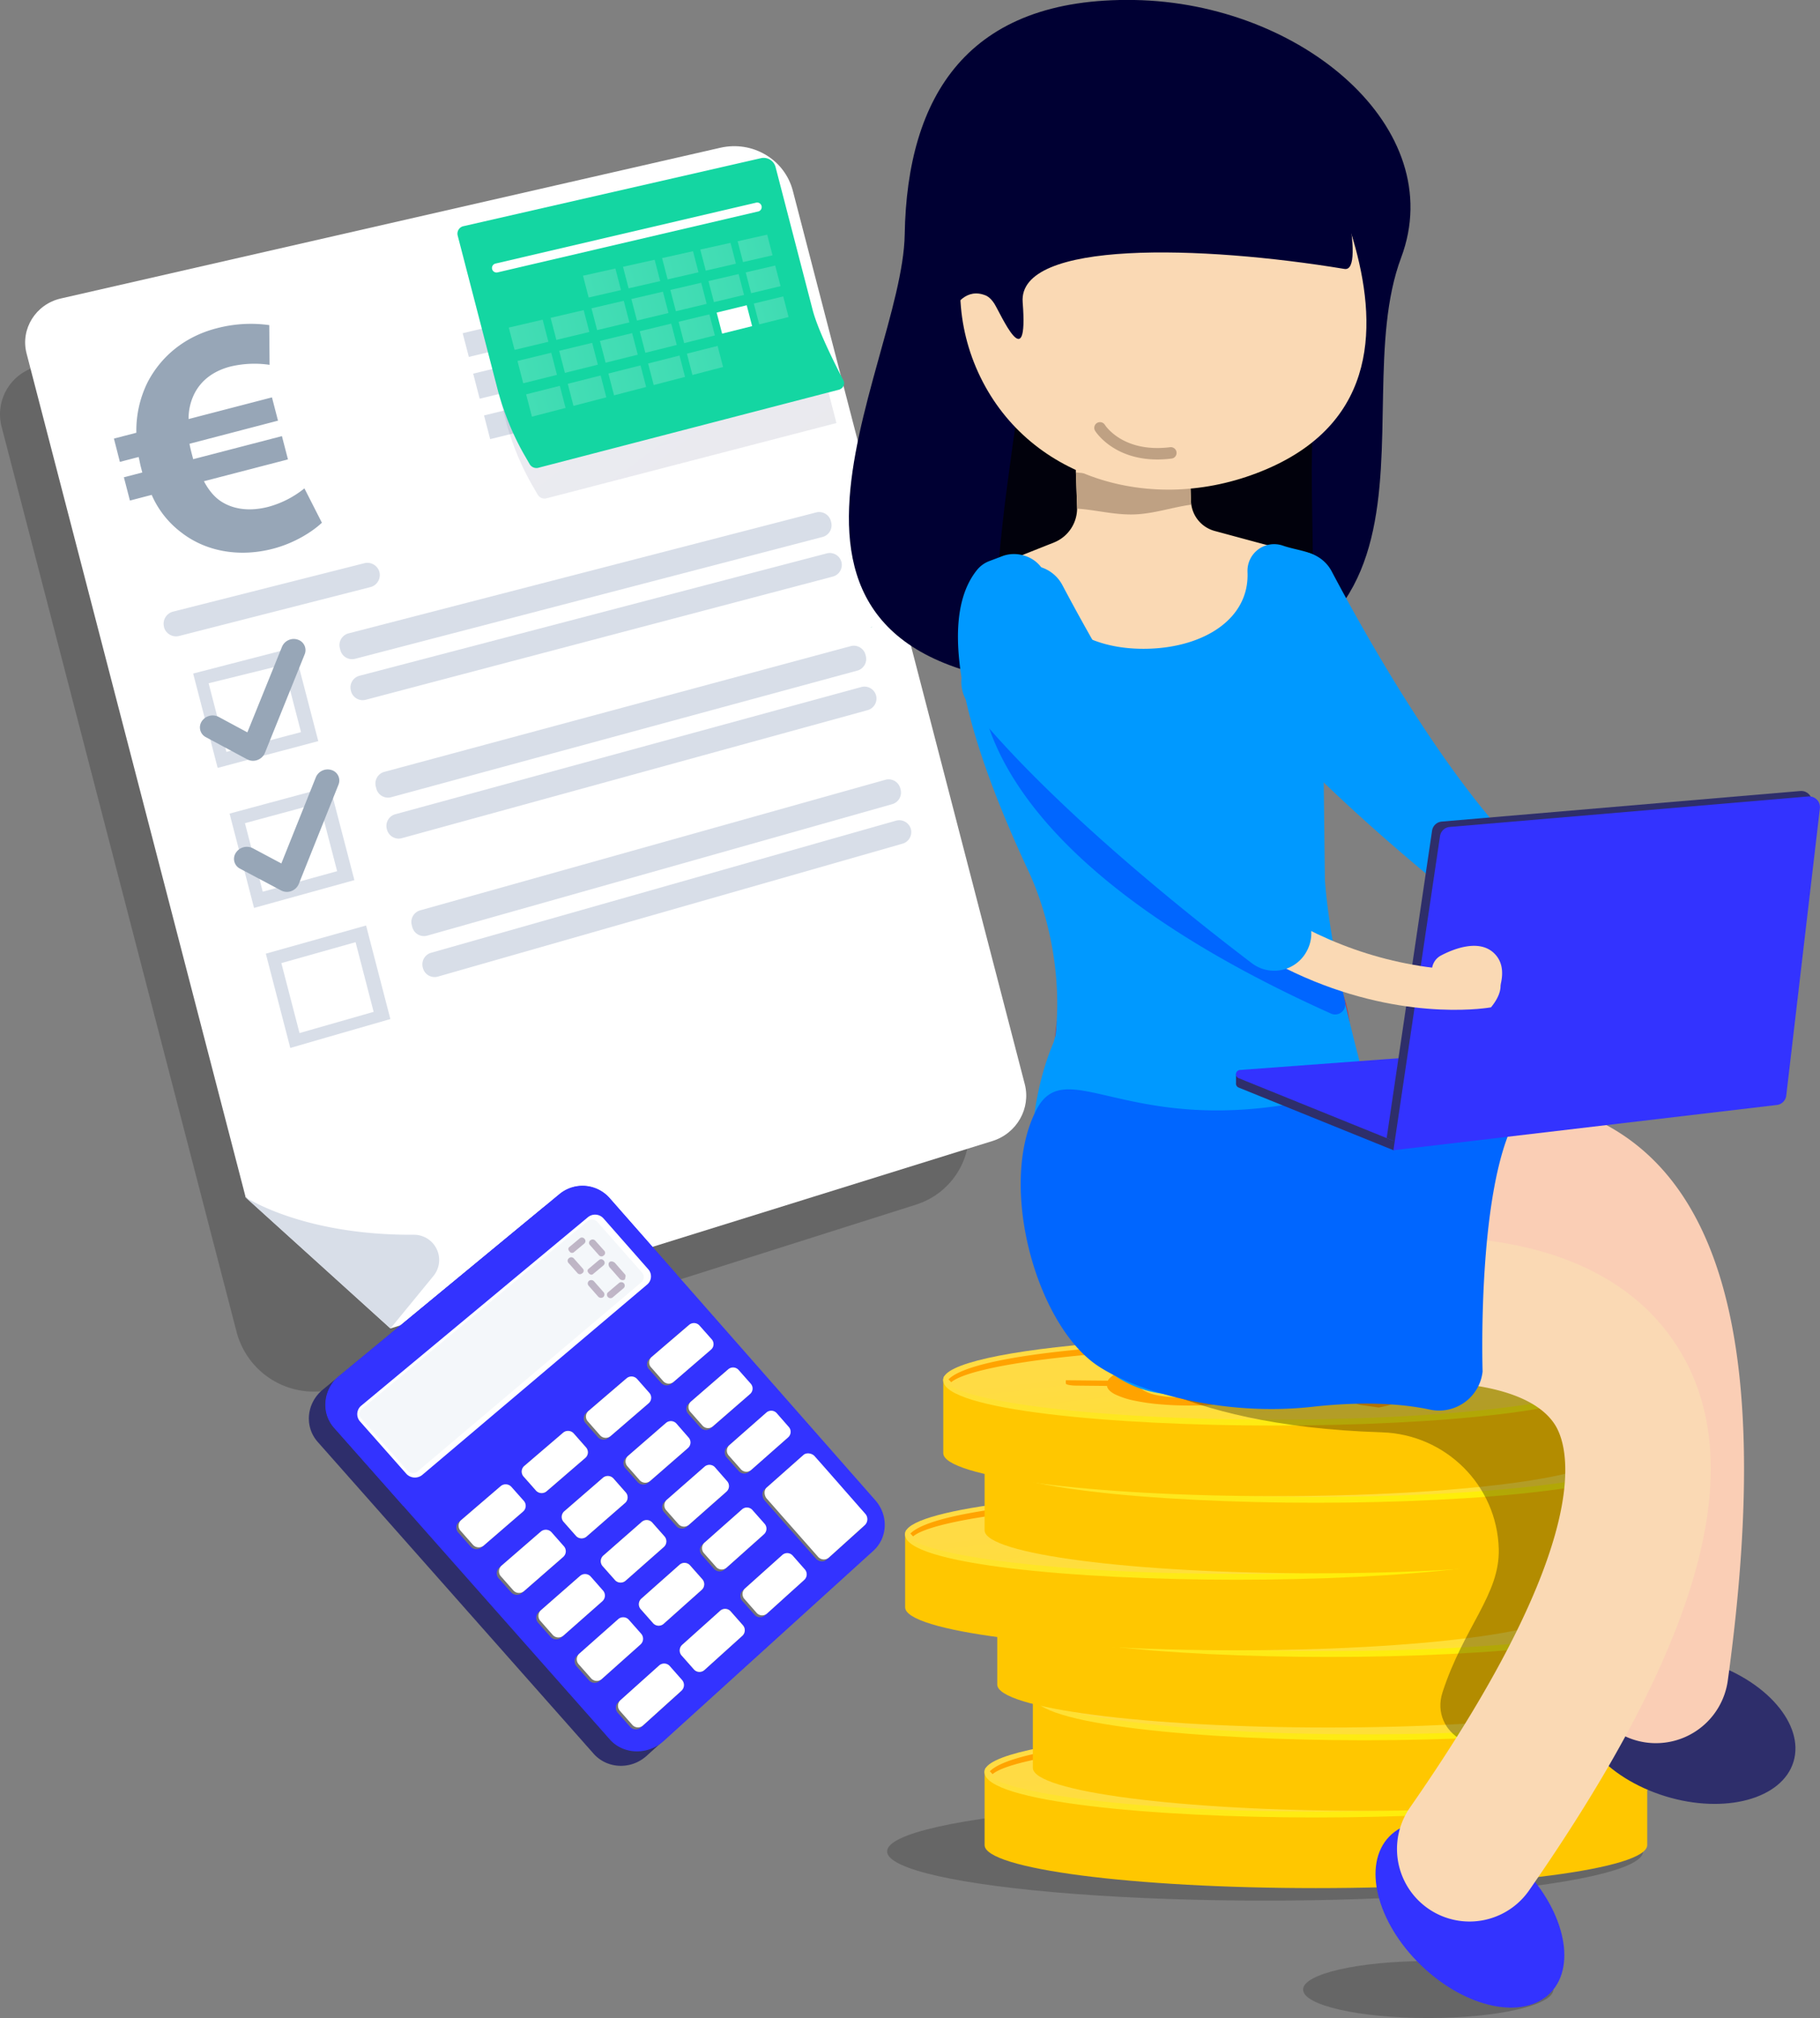 <svg xmlns="http://www.w3.org/2000/svg" xmlns:xlink="http://www.w3.org/1999/xlink" viewBox="0 0 1054.41 1168.73"><rect x="0" y="0" width="1054.41" height="1168.73" fill="#808080" stroke="none"/><defs><style>.cls-1{isolation:isolate;}.cls-10,.cls-11,.cls-12,.cls-13,.cls-14,.cls-15,.cls-16,.cls-17,.cls-18,.cls-19,.cls-2,.cls-20,.cls-21,.cls-22,.cls-23,.cls-24,.cls-25,.cls-26,.cls-27,.cls-28,.cls-29,.cls-30,.cls-31,.cls-32,.cls-9{opacity:0.2;}.cls-3,.cls-8{fill:#fff;}.cls-4{fill:#d8dee8;}.cls-5{fill:#97a6b7;}.cls-6{opacity:0.1;mix-blend-mode:multiply;fill:url(#linear-gradient);}.cls-7{fill:#14d6a2;}.cls-8{mix-blend-mode:soft-light;}.cls-9{fill:url(#linear-gradient-2);}.cls-10{fill:url(#linear-gradient-3);}.cls-11{fill:url(#linear-gradient-4);}.cls-12{fill:url(#linear-gradient-5);}.cls-13{fill:url(#linear-gradient-6);}.cls-14{fill:url(#linear-gradient-7);}.cls-15{fill:url(#linear-gradient-8);}.cls-16{fill:url(#linear-gradient-9);}.cls-17{fill:url(#linear-gradient-10);}.cls-18{fill:url(#linear-gradient-11);}.cls-19{fill:url(#linear-gradient-12);}.cls-20{fill:url(#linear-gradient-13);}.cls-21{fill:url(#linear-gradient-14);}.cls-22{fill:url(#linear-gradient-15);}.cls-23{fill:url(#linear-gradient-16);}.cls-24{fill:url(#linear-gradient-17);}.cls-25{fill:url(#linear-gradient-18);}.cls-26{fill:url(#linear-gradient-19);}.cls-27{fill:url(#linear-gradient-20);}.cls-28{fill:url(#linear-gradient-21);}.cls-29{fill:url(#linear-gradient-22);}.cls-30{fill:url(#linear-gradient-23);}.cls-31{fill:url(#linear-gradient-24);}.cls-33{fill:#ffc700;}.cls-34{fill:url(#linear-gradient-25);}.cls-35{fill:url(#linear-gradient-26);}.cls-36{fill:#fcb048;}.cls-37{fill:#ffa300;}.cls-38{fill:url(#linear-gradient-27);}.cls-39{fill:url(#linear-gradient-28);}.cls-40{fill:url(#linear-gradient-29);}.cls-41{fill:url(#linear-gradient-30);}.cls-42{fill:url(#linear-gradient-31);}.cls-43{fill:url(#linear-gradient-32);}.cls-44{fill:url(#linear-gradient-33);}.cls-45{fill:url(#linear-gradient-34);}.cls-46{fill:url(#linear-gradient-35);}.cls-47{fill:url(#linear-gradient-36);}.cls-48{fill:url(#linear-gradient-37);}.cls-49{fill:url(#linear-gradient-38);}.cls-50{fill:url(#linear-gradient-39);}.cls-51{opacity:0.3;}.cls-52{fill:#2e2e6b;}.cls-53{fill:#faceb5;}.cls-54{fill:#33f;}.cls-55{fill:#fad9b4;}.cls-56{fill:#003;}.cls-57{fill:#01010c;}.cls-58{fill:#bfa183;}.cls-59{fill:#c23041;}.cls-60{fill:#2eae9b;}.cls-61{fill:#09f;}.cls-62{fill:#06f;}.cls-63{fill:#f4f7fa;}.cls-64,.cls-67,.cls-68,.cls-69,.cls-70,.cls-71{opacity:0.3;}.cls-65{fill:url(#linear-gradient-40);}.cls-66{fill:url(#linear-gradient-41);}.cls-67{fill:url(#linear-gradient-42);}.cls-68{fill:url(#linear-gradient-43);}.cls-69{fill:url(#linear-gradient-44);}.cls-70{fill:url(#linear-gradient-45);}.cls-71{fill:url(#linear-gradient-46);}.cls-72{fill:#757575;}</style><linearGradient id="linear-gradient" x1="404.16" y1="250.45" x2="497.42" y2="472.91" gradientTransform="matrix(0.86, -0.22, 0.22, 0.84, -62.62, 25.56)" gradientUnits="userSpaceOnUse"><stop offset="0" stop-color="#444b8c"></stop><stop offset="1" stop-color="#26264f"></stop></linearGradient><linearGradient id="linear-gradient-2" x1="399.27" y1="273.61" x2="420.94" y2="273.61" gradientTransform="matrix(0.86, -0.22, 0.22, 0.84, -62.62, 25.56)" gradientUnits="userSpaceOnUse"><stop offset="0" stop-color="#fff"></stop><stop offset="1" stop-color="#ebeff2"></stop></linearGradient><linearGradient id="linear-gradient-3" x1="426.04" y1="274.47" x2="447.22" y2="274.47" xlink:href="#linear-gradient-2"></linearGradient><linearGradient id="linear-gradient-4" x1="452.21" y1="275.32" x2="472.9" y2="275.32" xlink:href="#linear-gradient-2"></linearGradient><linearGradient id="linear-gradient-5" x1="477.78" y1="276.14" x2="498.01" y2="276.14" xlink:href="#linear-gradient-2"></linearGradient><linearGradient id="linear-gradient-6" x1="502.78" y1="276.94" x2="522.56" y2="276.94" xlink:href="#linear-gradient-2"></linearGradient><linearGradient id="linear-gradient-7" x1="343.79" y1="294.76" x2="366.51" y2="294.76" xlink:href="#linear-gradient-2"></linearGradient><linearGradient id="linear-gradient-8" x1="371.86" y1="295.39" x2="394.05" y2="295.39" xlink:href="#linear-gradient-2"></linearGradient><linearGradient id="linear-gradient-9" x1="399.27" y1="296.01" x2="420.94" y2="296.01" xlink:href="#linear-gradient-2"></linearGradient><linearGradient id="linear-gradient-10" x1="426.04" y1="296.61" x2="447.22" y2="296.61" xlink:href="#linear-gradient-2"></linearGradient><linearGradient id="linear-gradient-11" x1="452.21" y1="297.2" x2="472.9" y2="297.2" xlink:href="#linear-gradient-2"></linearGradient><linearGradient id="linear-gradient-12" x1="477.78" y1="297.78" x2="498.01" y2="297.78" xlink:href="#linear-gradient-2"></linearGradient><linearGradient id="linear-gradient-13" x1="502.78" y1="298.34" x2="522.56" y2="298.34" xlink:href="#linear-gradient-2"></linearGradient><linearGradient id="linear-gradient-14" x1="343.79" y1="317.69" x2="366.51" y2="317.69" xlink:href="#linear-gradient-2"></linearGradient><linearGradient id="linear-gradient-15" x1="371.86" y1="318.05" x2="394.05" y2="318.05" xlink:href="#linear-gradient-2"></linearGradient><linearGradient id="linear-gradient-16" x1="399.27" y1="318.41" x2="420.94" y2="318.41" xlink:href="#linear-gradient-2"></linearGradient><linearGradient id="linear-gradient-17" x1="426.04" y1="318.75" x2="447.22" y2="318.75" xlink:href="#linear-gradient-2"></linearGradient><linearGradient id="linear-gradient-18" x1="452.21" y1="319.09" x2="472.9" y2="319.09" xlink:href="#linear-gradient-2"></linearGradient><linearGradient id="linear-gradient-19" x1="502.78" y1="319.74" x2="522.56" y2="319.74" xlink:href="#linear-gradient-2"></linearGradient><linearGradient id="linear-gradient-20" x1="343.79" y1="340.62" x2="366.51" y2="340.62" xlink:href="#linear-gradient-2"></linearGradient><linearGradient id="linear-gradient-21" x1="371.86" y1="340.71" x2="394.05" y2="340.71" xlink:href="#linear-gradient-2"></linearGradient><linearGradient id="linear-gradient-22" x1="399.27" y1="340.8" x2="420.94" y2="340.8" xlink:href="#linear-gradient-2"></linearGradient><linearGradient id="linear-gradient-23" x1="426.04" y1="340.89" x2="447.22" y2="340.89" xlink:href="#linear-gradient-2"></linearGradient><linearGradient id="linear-gradient-24" x1="452.21" y1="340.97" x2="472.9" y2="340.97" xlink:href="#linear-gradient-2"></linearGradient><linearGradient id="linear-gradient-25" x1="760.45" y1="1009.94" x2="783.73" y2="1204.84" gradientUnits="userSpaceOnUse"><stop offset="0" stop-color="#ffdb44"></stop><stop offset="1" stop-color="#feef06"></stop></linearGradient><linearGradient id="linear-gradient-26" x1="759.44" y1="1001.25" x2="766.59" y2="1061.11" xlink:href="#linear-gradient-25"></linearGradient><linearGradient id="linear-gradient-27" x1="788.39" y1="965.23" x2="811.67" y2="1160.13" xlink:href="#linear-gradient-25"></linearGradient><linearGradient id="linear-gradient-28" x1="787.38" y1="956.54" x2="794.53" y2="1016.39" xlink:href="#linear-gradient-25"></linearGradient><linearGradient id="linear-gradient-29" x1="-1728.97" y1="415.18" x2="-1721.85" y2="474.83" gradientTransform="translate(-934.87 1425.3) rotate(180)" gradientUnits="userSpaceOnUse"><stop offset="0" stop-color="#f36f56"></stop><stop offset="0.31" stop-color="#f99c4c"></stop><stop offset="0.55" stop-color="#fdb946"></stop><stop offset="0.68" stop-color="#ffc444"></stop><stop offset="0.8" stop-color="#ffc244"></stop><stop offset="0.87" stop-color="#feba46"></stop><stop offset="0.92" stop-color="#fcad49"></stop><stop offset="0.96" stop-color="#f99a4d"></stop><stop offset="1" stop-color="#f68252"></stop><stop offset="1" stop-color="#f57e53"></stop></linearGradient><linearGradient id="linear-gradient-30" x1="767.77" y1="916.98" x2="791.05" y2="1111.88" xlink:href="#linear-gradient-25"></linearGradient><linearGradient id="linear-gradient-31" x1="766.76" y1="908.29" x2="773.91" y2="968.15" xlink:href="#linear-gradient-25"></linearGradient><linearGradient id="linear-gradient-32" x1="-1708.35" y1="463.43" x2="-1701.23" y2="523.07" xlink:href="#linear-gradient-29"></linearGradient><linearGradient id="linear-gradient-33" x1="714.41" y1="872.27" x2="737.69" y2="1067.17" xlink:href="#linear-gradient-25"></linearGradient><linearGradient id="linear-gradient-34" x1="713.4" y1="863.58" x2="720.55" y2="923.43" xlink:href="#linear-gradient-25"></linearGradient><linearGradient id="linear-gradient-35" x1="760.45" y1="827.68" x2="783.73" y2="1022.58" xlink:href="#linear-gradient-25"></linearGradient><linearGradient id="linear-gradient-36" x1="759.44" y1="818.99" x2="766.59" y2="878.85" xlink:href="#linear-gradient-25"></linearGradient><linearGradient id="linear-gradient-37" x1="-1701.03" y1="552.73" x2="-1693.91" y2="612.37" xlink:href="#linear-gradient-29"></linearGradient><linearGradient id="linear-gradient-38" x1="736.51" y1="782.97" x2="759.79" y2="977.87" xlink:href="#linear-gradient-25"></linearGradient><linearGradient id="linear-gradient-39" x1="735.49" y1="774.27" x2="742.64" y2="834.13" xlink:href="#linear-gradient-25"></linearGradient><linearGradient id="linear-gradient-40" x1="466.07" y1="1257.63" x2="463.25" y2="1321.99" gradientTransform="translate(-843.37 68.05) rotate(-40.39)" gradientUnits="userSpaceOnUse"><stop offset="0" stop-color="#311944"></stop><stop offset="1" stop-color="#a03976"></stop></linearGradient><linearGradient id="linear-gradient-41" x1="482.23" y1="1257.75" x2="479.4" y2="1322.36" xlink:href="#linear-gradient-40"></linearGradient><linearGradient id="linear-gradient-42" x1="466.41" y1="1274.79" x2="463.39" y2="1343.73" xlink:href="#linear-gradient-40"></linearGradient><linearGradient id="linear-gradient-43" x1="482.61" y1="1273.74" x2="479.37" y2="1347.57" xlink:href="#linear-gradient-40"></linearGradient><linearGradient id="linear-gradient-44" x1="5116.02" y1="-5377.63" x2="5113.28" y2="-5315.16" gradientTransform="translate(-7056.75 314.34) rotate(49.61)" xlink:href="#linear-gradient-40"></linearGradient><linearGradient id="linear-gradient-45" x1="5099.19" y1="-5377.3" x2="5096.44" y2="-5314.82" gradientTransform="translate(-7056.75 314.34) rotate(49.61)" xlink:href="#linear-gradient-40"></linearGradient><linearGradient id="linear-gradient-46" x1="5133.67" y1="-5378.38" x2="5130.72" y2="-5311.16" gradientTransform="translate(-7056.75 314.34) rotate(49.61)" xlink:href="#linear-gradient-40"></linearGradient></defs><g class="cls-1"><g id="Calque_2" data-name="Calque 2"><g id="Calque_3" data-name="Calque 3"><g class="cls-2"><path d="M423.44,118.81l136.6,526a43.94,43.94,0,0,1-29.37,52.85l-50.88,16.13L196,803.74a46.33,46.33,0,0,1-58.94-32.37L.92,247.12a28.56,28.56,0,0,1,21.26-35Z"></path></g><path class="cls-3" d="M459.33,110.5,593.69,627.85c3.65,14.07-4.63,28.61-18.83,33l-9.69,3-93.14,29-245.8,76.5-84.17-76.31s.15-.07.15-.07L15.39,204.68c-3.66-14.1,5.31-28.5,19.83-31.81l382.1-87.3C436,81.3,454.62,92.34,459.33,110.5Z"></path><path class="cls-4" d="M141.82,693.1s32.87,22.34,97.69,22A14.61,14.61,0,0,1,251.09,739l-24.9,30.39Z"></path><polygon class="cls-4" points="393.94 177.34 271.62 206.7 268.05 192.98 390.43 163.84 393.94 177.34"></polygon><polygon class="cls-4" points="451.95 188.56 277.9 230.91 274.13 216.39 448.26 174.36 451.95 188.56"></polygon><polygon class="cls-4" points="457.89 211.44 283.98 254.32 280.42 240.6 454.41 198.03 457.89 211.44"></polygon><path class="cls-4" d="M214.44,340.06,103.84,368.3A7.25,7.25,0,0,1,95,363.19l0-.2a7.25,7.25,0,0,1,5.33-8.79l110.65-28a7.24,7.24,0,0,1,8.85,5.11h0A7.24,7.24,0,0,1,214.44,340.06Z"></path><path class="cls-4" d="M161.91,377.15l-50,12.93,14.19,54.63,17.43-4.63,8.7-2.32,32.16-8.55L170.27,375ZM174.39,424l-17.83,4.72-22.86,6.06-2.53.66L120.86,395.7l38.06-9.38,5.34-1.39Z"></path><path class="cls-4" d="M476.45,311,205.82,381.52a7,7,0,0,1-8.6-4.93l-.34-1.31a7,7,0,0,1,5.12-8.49l270.76-70a7,7,0,0,1,8.59,4.93l.21.8A7,7,0,0,1,476.45,311Z"></path><path class="cls-4" d="M482.42,333.94,212,405.24a7,7,0,0,1-8.63-4.92l-.12-.49a7,7,0,0,1,5.09-8.49l270.54-70.82a7,7,0,0,1,8.61,4.93h0A7,7,0,0,1,482.42,333.94Z"></path><path class="cls-4" d="M179.15,458.74,133,471.19l14.18,54.62,58.13-16.09L191.18,455.5Zm16.17,45.8-21.46,5.92-13.78,3.8-7.86,2.17-10.31-39.7,34.15-9.23,9-2.44Z"></path><path class="cls-4" d="M496.61,388.4,226.72,461.68a7,7,0,0,1-8.68-4.91l-.34-1.31a7,7,0,0,1,5.05-8.47l270-72.76a7,7,0,0,1,8.66,4.91l.21.8A7,7,0,0,1,496.61,388.4Z"></path><path class="cls-4" d="M502.58,411.3,232.9,485.4a7,7,0,0,1-8.69-4.9l-.13-.49a7,7,0,0,1,5-8.47l269.8-73.62a7,7,0,0,1,8.69,4.91h0A7,7,0,0,1,502.58,411.3Z"></path><path class="cls-4" d="M154,552.3l14.18,54.62,20.68-6,37.3-10.74L212.09,536ZM216.47,586,183,595.58l-9.47,2.71L163,557.77,206,545.65Z"></path><path class="cls-4" d="M516.78,465.76,247.61,541.84a7,7,0,0,1-8.74-4.88l-.34-1.31a7,7,0,0,1,5-8.46l269.31-75.56a7,7,0,0,1,8.73,4.89l.21.8A7,7,0,0,1,516.78,465.76Z"></path><path class="cls-4" d="M522.75,488.65,253.8,565.56a7,7,0,0,1-8.77-4.88l-.13-.49a7,7,0,0,1,5-8.44l269.08-76.43a7,7,0,0,1,8.75,4.89h0A7,7,0,0,1,522.75,488.65Z"></path><path class="cls-5" d="M148.54,440.34a7.33,7.33,0,0,1-5.37-.59l-23.92-12.84a6.35,6.35,0,0,1-2.37-9.14,7.56,7.56,0,0,1,9.82-2.57l16.61,8.94,20.09-49.62a7.39,7.39,0,0,1,9.12-4.08,6.38,6.38,0,0,1,4,8.48l-23.07,57.15a7.29,7.29,0,0,1-4.34,4.08A4.31,4.31,0,0,1,148.54,440.34Z"></path><path class="cls-5" d="M168.25,516.25a7.35,7.35,0,0,1-5.36-.54L139,503.05a6.35,6.35,0,0,1-2.37-9.14,7.58,7.58,0,0,1,9.8-2.67L163,500.06l20-49.93a7.41,7.41,0,0,1,9.1-4.16,6.33,6.33,0,0,1,4,8.46l-23,57.49a7.38,7.38,0,0,1-4.33,4.13A6.21,6.21,0,0,1,168.25,516.25Z"></path><path class="cls-5" d="M186.49,302.74c-5.66,5.32-16,11.85-28.39,15.07-19,4.94-38.44,1.88-52.95-9.35a54.5,54.5,0,0,1-17.27-21.85l-12.61,3.28-3.5-13.48,10.67-2.77-.84-3.23c-.49-1.9-.79-3.85-1.28-5.74l-10.87,2.82L66,254l13-3.37a62.85,62.85,0,0,1,6.63-29.48c7.9-15,21.55-26.26,39.78-31a77.44,77.44,0,0,1,30.58-1.86l.19,23a60.35,60.35,0,0,0-22.72,1c-9.31,2.42-17.06,7.67-21.2,16.45a32.23,32.23,0,0,0-3,13.95l48.3-12.55,3.5,13.48L109.8,257c.3,1.95.84,4,1.33,5.93l.79,3,51.41-13.35,3.5,13.48-48.69,12.64c2.84,5.34,6.1,9.16,9.85,11.63,8,5.22,17.84,5.7,27.54,3.18a56.75,56.75,0,0,0,20.83-10.68Z"></path><path class="cls-6" d="M487.06,225.22a4.66,4.66,0,0,1-.77.4L480,227.26,484.59,245,316.45,288.64a4.64,4.64,0,0,1-5-2.25l-2.69-4.7a152.65,152.65,0,0,1-12.05-26.14c-1.4-4-2.68-8.06-3.74-12.16l-23.26-89.57a4.42,4.42,0,0,1,3.37-5.37l172.33-39.38c3.9-.9-.94,9,0,12.75l19.2,47.7,11,27.27C477.67,204.74,482.63,216,487.06,225.22Z"></path><path class="cls-7" d="M487.06,225.22a4.66,4.66,0,0,1-.77.4l-174.44,45.3a4.54,4.54,0,0,1-5-2.12l-2.67-4.64c-1.76-3-3.41-6.14-4.95-9.27-2.11-4.3-4-8.69-5.71-13.16-1.19-3.12-2.32-6.28-3.29-9.48-.64-2.09-1.27-4.19-1.83-6.32l-23.26-89.57a4.43,4.43,0,0,1,3.37-5.37L440.86,91.61a6.85,6.85,0,0,1,3.4.07,7.11,7.11,0,0,1,5.09,5.19l21.42,82.49c3.18,12.24,13.35,32.22,17.8,40.8A3.69,3.69,0,0,1,487.06,225.22Z"></path><path class="cls-8" d="M439.15,122.51l-.07,0L288.25,157.76a2.62,2.62,0,1,1-1.19-5.11l150.83-35.24a2.63,2.63,0,1,1,1.26,5.1Z"></path><polygon class="cls-3" points="435.75 188.88 418.35 193.22 415.19 181.03 432.61 176.79 435.75 188.88"></polygon><polygon class="cls-9" points="359.77 168 341.04 172.3 337.76 159.68 356.52 155.5 359.77 168"></polygon><polygon class="cls-10" points="382.48 162.79 364.18 166.99 360.94 154.51 379.26 150.43 382.48 162.79"></polygon><polygon class="cls-11" points="404.67 157.7 386.78 161.8 383.58 149.47 401.49 145.48 404.67 157.7"></polygon><polygon class="cls-12" points="426.36 152.72 408.88 156.73 405.71 144.54 423.22 140.64 426.36 152.72"></polygon><polygon class="cls-13" points="447.57 147.85 430.48 151.78 427.35 139.72 444.47 135.91 447.57 147.85"></polygon><polygon class="cls-14" points="317.71 197.94 298.12 202.63 294.77 189.71 314.38 185.14 317.71 197.94"></polygon><polygon class="cls-15" points="341.44 192.26 322.32 196.84 319 184.07 338.16 179.61 341.44 192.26"></polygon><polygon class="cls-16" points="364.63 186.71 345.94 191.18 342.67 178.56 361.38 174.2 364.63 186.71"></polygon><polygon class="cls-17" points="387.28 181.28 369.02 185.65 365.78 173.18 384.07 168.92 387.28 181.28"></polygon><polygon class="cls-18" points="409.42 175.98 391.57 180.25 388.37 167.92 406.24 163.76 409.42 175.98"></polygon><polygon class="cls-19" points="431.06 170.8 413.62 174.97 410.45 162.78 427.92 158.72 431.06 170.8"></polygon><polygon class="cls-20" points="452.22 165.73 435.16 169.81 432.03 157.76 449.12 153.78 452.22 165.73"></polygon><polygon class="cls-21" points="322.68 217.09 303.14 221.97 299.79 209.05 319.36 204.29 322.68 217.09"></polygon><polygon class="cls-22" points="346.36 211.19 327.28 215.95 323.96 203.18 343.07 198.54 346.36 211.19"></polygon><polygon class="cls-23" points="369.48 205.41 350.85 210.06 347.57 197.44 366.24 192.91 369.48 205.41"></polygon><polygon class="cls-24" points="392.08 199.78 373.87 204.32 370.63 191.84 388.87 187.42 392.08 199.78"></polygon><polygon class="cls-25" points="414.16 194.26 396.37 198.71 393.16 186.37 410.99 182.04 414.16 194.26"></polygon><polygon class="cls-26" points="456.86 183.61 439.85 187.85 436.72 175.8 453.76 171.66 456.86 183.61"></polygon><polygon class="cls-27" points="327.66 236.25 308.17 241.31 304.81 228.38 324.33 223.45 327.66 236.25"></polygon><polygon class="cls-28" points="351.27 230.11 332.24 235.06 328.93 222.28 347.99 217.46 351.27 230.11"></polygon><polygon class="cls-29" points="374.34 224.12 355.75 228.95 352.47 216.33 371.1 211.62 374.34 224.12"></polygon><polygon class="cls-30" points="396.88 218.27 378.72 222.99 375.48 210.51 393.67 205.91 396.88 218.27"></polygon><polygon class="cls-31" points="418.91 212.55 401.16 217.16 397.96 204.82 415.74 200.33 418.91 212.55"></polygon></g><g id="Calque_1-2" data-name="Calque 1"><ellipse class="cls-32" cx="827.44" cy="1152.23" rx="72.5" ry="16.5"></ellipse><ellipse class="cls-32" cx="732.94" cy="1072.23" rx="219" ry="28.5"></ellipse><path class="cls-33" d="M570.43,1026v42.57c0,13.76,85.93,24.91,191.93,24.91s191.94-11.15,191.94-24.91V1026Z"></path><ellipse class="cls-34" cx="762.36" cy="1025.95" rx="191.93" ry="24.91"></ellipse><path class="cls-35" d="M762.36,1052.58c-93.87,0-192-9-192-26.27,0-1,.34-2.62,1.29-2.62s.54,1.31.54,2.26c0,11,78.12,23.19,190.21,23.19s190.22-12.22,190.22-23.19c0-1,.16-1.84,1.11-1.84s.72,1.27.72,2.22C954.41,1043.62,856.24,1052.58,762.36,1052.58Z"></path><path class="cls-36" d="M744.23,1027.34c1.88-1.31,3.88-2.59,6-3.86a38.06,38.06,0,0,1,8.24-3.44,79.85,79.85,0,0,1,12.66-2.5,158,158,0,0,1,19-1c7.42,0,14.37.2,20.89.7a142.94,142.94,0,0,1,17.18,2.28,53.49,53.49,0,0,1,12.06,3.74q4.62,2.23,5.51,5.11l21.61.22a21.72,21.72,0,0,1,4.14.38c1.21.25,1.8.56,1.8.94v1.78l-27.79-.27q-1.46,3.27-7.44,6a75.94,75.94,0,0,1-15.24,4.7l-10.12-1.41a11.46,11.46,0,0,1-2.23-.53c-.59-.21-.87-.44-.87-.69s.78-.74,2.35-1.17,3.33-1,5.3-1.63a54.89,54.89,0,0,0,5.79-2.3,7.85,7.85,0,0,0,3.81-3.16l-65.58-.65a61.12,61.12,0,0,1-5.79,3.74,37.71,37.71,0,0,1-8.51,3.3A88.44,88.44,0,0,1,733.8,1040a186.9,186.9,0,0,1-19.9,1c-6,0-11.86-.2-17.59-.68a120.06,120.06,0,0,1-15.27-2.18,47.56,47.56,0,0,1-11-3.58c-2.84-1.43-4.43-3.06-4.76-4.91l-17.8-.19a23.11,23.11,0,0,1-4.2-.37c-1.23-.23-1.85-.55-1.85-.94v-1.78l24.32.23c1.08-1.88,3.28-3.51,6.65-4.9a77,77,0,0,1,12.35-3.72l8.15,1.12c2.47.35,3.7.76,3.7,1.22,0,.26-.5.57-1.52.94l-3.66,1.34a34.17,34.17,0,0,0-4.05,1.83,8.72,8.72,0,0,0-3,2.37Zm-60,2.42a6.48,6.48,0,0,0,3.23,3,26,26,0,0,0,6.19,2.09,64.84,64.84,0,0,0,8.32,1.2q4.65.38,9.72.35a101.31,101.31,0,0,0,10.31-.51,59.8,59.8,0,0,0,7.71-1.3,35.81,35.81,0,0,0,5.8-1.92,31.68,31.68,0,0,0,4.43-2.36ZM827,1028.17a6.67,6.67,0,0,0-3.53-3.11,31.46,31.46,0,0,0-7.11-2.24,76.87,76.87,0,0,0-10.07-1.35q-5.75-.45-12.67-.41a96.16,96.16,0,0,0-10.61.55,54.75,54.75,0,0,0-7.72,1.4,27.75,27.75,0,0,0-5.53,2,38.35,38.35,0,0,0-4.25,2.5Z"></path><path class="cls-37" d="M762.39,1003.74c-85.58,0-174.69,7.53-188.94,22.11a16.1,16.1,0,0,1,1.56,1.64c12-10.12,85.59-20.31,187.38-20.31,104.4,0,179.16,10.72,188.22,21.09a17,17,0,0,1,1.43-1.63C940.27,1011.55,849.49,1003.74,762.39,1003.74Z"></path><path class="cls-33" d="M598.37,981.23v42.57c0,13.76,85.93,24.91,191.93,24.91s191.94-11.15,191.94-24.91V981.23Z"></path><path class="cls-38" d="M982.24,981.23c0,13.76-85.94,24.91-191.94,24.91S598.37,995,598.37,981.23s85.93-24.9,191.93-24.9S982.24,967.48,982.24,981.23Z"></path><path class="cls-39" d="M790.3,1007.86c-93.88,0-192-9-192-26.26,0-1,.34-2.62,1.29-2.62s.54,1.3.54,2.25c0,11,78.12,23.19,190.21,23.19s190.22-12.22,190.22-23.19c0-1,.16-1.84,1.11-1.84s.72,1.27.72,2.22C982.35,998.91,884.18,1007.86,790.3,1007.86Z"></path><path class="cls-36" d="M772.17,982.62c1.88-1.3,3.88-2.59,6-3.86a38.09,38.09,0,0,1,8.24-3.43,78.4,78.4,0,0,1,12.66-2.51,162.25,162.25,0,0,1,18.95-1q11.12-.06,20.89.71a141.09,141.09,0,0,1,17.18,2.27,53.49,53.49,0,0,1,12.06,3.74q4.62,2.24,5.51,5.11l21.61.22a20.88,20.88,0,0,1,4.14.39c1.21.24,1.79.55,1.8.93V987l-27.79-.27q-1.46,3.27-7.45,6a75.18,75.18,0,0,1-15.23,4.7L840.66,996a12,12,0,0,1-2.23-.53c-.59-.22-.87-.45-.87-.7s.78-.73,2.34-1.17,3.34-1,5.3-1.63a54.13,54.13,0,0,0,5.8-2.29,7.91,7.91,0,0,0,3.81-3.16l-65.58-.65a61.11,61.11,0,0,1-5.79,3.73,37.68,37.68,0,0,1-8.51,3.31,88.49,88.49,0,0,1-13.2,2.38,186.2,186.2,0,0,1-19.89,1c-6,0-11.86-.2-17.6-.69A120.27,120.27,0,0,1,709,993.37a47.85,47.85,0,0,1-11-3.59c-2.84-1.42-4.44-3.06-4.77-4.91l-17.79-.18a24,24,0,0,1-4.2-.37c-1.23-.24-1.85-.56-1.86-1v-1.78l24.32.23c1.08-1.87,3.28-3.51,6.65-4.9a76.07,76.07,0,0,1,12.35-3.71l8.14,1.12c2.48.34,3.71.75,3.71,1.22,0,.25-.5.56-1.53.94s-2.24.82-3.65,1.34a33.4,33.4,0,0,0-4,1.82,8.62,8.62,0,0,0-3,2.38Zm-60,2.43a6.46,6.46,0,0,0,3.23,3,25.45,25.45,0,0,0,6.18,2.09,63.53,63.53,0,0,0,8.33,1.2q4.65.38,9.71.36a101.15,101.15,0,0,0,10.31-.51,59.57,59.57,0,0,0,7.72-1.31,36.86,36.86,0,0,0,5.8-1.91,32.78,32.78,0,0,0,4.43-2.37Zm142.76-1.59a6.67,6.67,0,0,0-3.53-3.11,32.11,32.11,0,0,0-7.11-2.25,80.88,80.88,0,0,0-10.08-1.35q-5.73-.43-12.66-.41a98.69,98.69,0,0,0-10.61.55,54.75,54.75,0,0,0-7.72,1.4,28.5,28.5,0,0,0-5.54,2.05,40.28,40.28,0,0,0-4.25,2.5Z"></path><path class="cls-40" d="M790.33,959c-85.58,0-174.69,7.53-188.94,22.11a17.27,17.27,0,0,1,1.56,1.64c12-10.12,85.59-20.31,187.38-20.31,104.4,0,179.16,10.72,188.22,21.09a18.33,18.33,0,0,1,1.43-1.63C968.21,966.83,877.43,959,790.33,959Z"></path><path class="cls-33" d="M577.75,933v42.57c0,13.76,85.93,24.91,191.93,24.91s191.93-11.15,191.93-24.91V933Z"></path><path class="cls-41" d="M961.61,933c0,13.76-85.93,24.91-191.93,24.91S577.75,946.75,577.75,933s85.93-24.91,191.93-24.91S961.61,919.23,961.61,933Z"></path><path class="cls-42" d="M769.68,959.61c-93.88,0-192-9-192-26.26,0-1,.34-2.62,1.29-2.62s.54,1.31.54,2.26c0,11,78.12,23.19,190.21,23.19S959.9,944,959.9,933c0-1,.16-1.84,1.11-1.84s.72,1.27.72,2.22C961.73,950.66,863.56,959.61,769.68,959.61Z"></path><path class="cls-36" d="M751.54,934.38c1.89-1.31,3.89-2.59,6-3.86a38.06,38.06,0,0,1,8.24-3.44,79.7,79.7,0,0,1,12.65-2.5,158.27,158.27,0,0,1,19-1q11.12-.06,20.89.7a142.75,142.75,0,0,1,17.17,2.28,53.33,53.33,0,0,1,12.06,3.74q4.63,2.24,5.52,5.11l21.61.22a21.8,21.8,0,0,1,4.14.38c1.21.25,1.79.56,1.8.94v1.78l-27.78-.27q-1.46,3.27-7.45,6a75.82,75.82,0,0,1-15.23,4.7L820,947.71a11.58,11.58,0,0,1-2.24-.53c-.58-.21-.86-.44-.86-.69s.78-.74,2.34-1.17,3.34-1,5.3-1.63a54.2,54.2,0,0,0,5.8-2.3,7.85,7.85,0,0,0,3.81-3.16l-65.58-.65a62.43,62.43,0,0,1-5.79,3.74,37.71,37.71,0,0,1-8.51,3.3,88.36,88.36,0,0,1-13.2,2.39,186.55,186.55,0,0,1-19.89,1q-9,0-17.6-.68a120.59,120.59,0,0,1-15.27-2.18,47.46,47.46,0,0,1-11-3.58c-2.84-1.43-4.44-3.06-4.77-4.91l-17.79-.19a23,23,0,0,1-4.2-.37c-1.23-.23-1.85-.55-1.86-.94v-1.78l24.32.23c1.08-1.88,3.28-3.51,6.65-4.9A77,77,0,0,1,692.1,925l8.14,1.12c2.48.35,3.7.76,3.71,1.22,0,.26-.5.57-1.53.94l-3.65,1.34a33.46,33.46,0,0,0-4,1.83,8.72,8.72,0,0,0-3,2.37Zm-60,2.42a6.48,6.48,0,0,0,3.23,3,25.89,25.89,0,0,0,6.18,2.09,65,65,0,0,0,8.33,1.2q4.65.38,9.71.35a101.15,101.15,0,0,0,10.31-.51,59.68,59.68,0,0,0,7.72-1.3,36.14,36.14,0,0,0,5.8-1.92,32.26,32.26,0,0,0,4.43-2.36Zm142.76-1.59a6.71,6.71,0,0,0-3.53-3.11,31.63,31.63,0,0,0-7.11-2.24,77.28,77.28,0,0,0-10.08-1.35q-5.73-.45-12.66-.41a96.49,96.49,0,0,0-10.62.55,54.85,54.85,0,0,0-7.71,1.4A27.86,27.86,0,0,0,777,932.1a40.28,40.28,0,0,0-4.25,2.5Z"></path><path class="cls-43" d="M769.71,910.78c-85.58,0-174.69,7.53-188.94,22.11a17.27,17.27,0,0,1,1.56,1.64c12-10.12,85.59-20.32,187.38-20.32,104.4,0,179.16,10.73,188.21,21.1a17.12,17.12,0,0,1,1.44-1.63C947.59,918.59,856.81,910.78,769.71,910.78Z"></path><path class="cls-33" d="M524.39,888.27v42.57c0,13.76,85.93,24.91,191.94,24.91s191.93-11.15,191.93-24.91V888.27Z"></path><path class="cls-44" d="M908.26,888.27c0,13.76-85.93,24.91-191.93,24.91S524.39,902,524.39,888.27s85.93-24.9,191.94-24.9S908.26,874.52,908.26,888.27Z"></path><path class="cls-45" d="M716.32,914.9c-93.87,0-192-9-192-26.26,0-.95.34-2.62,1.29-2.62s.54,1.3.54,2.25c0,11,78.12,23.19,190.21,23.19s190.22-12.22,190.22-23.19c0-.95.16-1.84,1.11-1.84s.72,1.27.72,2.22C908.37,906,810.2,914.9,716.32,914.9Z"></path><path class="cls-36" d="M698.19,889.66q2.82-1.95,6-3.86a38,38,0,0,1,8.25-3.43,78.48,78.48,0,0,1,12.65-2.51,162.25,162.25,0,0,1,19-1c7.42,0,14.37.2,20.89.71a140.82,140.82,0,0,1,17.18,2.27,53.33,53.33,0,0,1,12.06,3.74q4.62,2.24,5.51,5.11l21.61.22a21.06,21.06,0,0,1,4.15.39c1.2.24,1.79.55,1.79.93V894l-27.79-.27Q798,897,792,899.7a75.3,75.3,0,0,1-15.24,4.7L766.68,903a12.24,12.24,0,0,1-2.23-.53c-.59-.22-.87-.45-.87-.7s.78-.73,2.35-1.17,3.33-1,5.3-1.63a54.81,54.81,0,0,0,5.79-2.29,7.91,7.91,0,0,0,3.81-3.16l-65.58-.65a63.16,63.16,0,0,1-5.79,3.73,37.49,37.49,0,0,1-8.51,3.31,88.58,88.58,0,0,1-13.19,2.38,186.55,186.55,0,0,1-19.9,1c-6,0-11.86-.2-17.59-.69A120.71,120.71,0,0,1,635,900.41a48,48,0,0,1-11-3.59q-4.26-2.13-4.76-4.91l-17.8-.18a24,24,0,0,1-4.2-.37c-1.23-.24-1.85-.56-1.85-1v-1.78l24.32.23c1.08-1.87,3.28-3.51,6.65-4.9a76.07,76.07,0,0,1,12.35-3.71l8.15,1.12c2.47.34,3.7.75,3.7,1.22,0,.25-.5.56-1.52.94s-2.25.82-3.65,1.33a35.23,35.23,0,0,0-4.06,1.83,8.62,8.62,0,0,0-3,2.38Zm-60,2.43a6.45,6.45,0,0,0,3.24,3,25.3,25.3,0,0,0,6.18,2.09,63,63,0,0,0,8.33,1.2q4.64.38,9.71.36a101.31,101.31,0,0,0,10.31-.51,59.69,59.69,0,0,0,7.71-1.31,36.86,36.86,0,0,0,5.8-1.91,32.78,32.78,0,0,0,4.43-2.37Zm142.76-1.59a6.63,6.63,0,0,0-3.53-3.11,31.94,31.94,0,0,0-7.11-2.25,80.44,80.44,0,0,0-10.07-1.35q-5.75-.43-12.67-.41a98.69,98.69,0,0,0-10.61.55,54.32,54.32,0,0,0-7.71,1.4,28.25,28.25,0,0,0-5.54,2,38.35,38.35,0,0,0-4.25,2.5Z"></path><path class="cls-37" d="M716.35,866.06c-85.58,0-174.69,7.53-188.94,22.11a16.1,16.1,0,0,1,1.56,1.64c12-10.12,85.59-20.31,187.38-20.31,104.41,0,179.16,10.72,188.22,21.09A18.33,18.33,0,0,1,906,889C894.23,873.87,803.45,866.06,716.35,866.06Z"></path><path class="cls-33" d="M570.43,843.69v42.57c0,13.76,85.93,24.91,191.93,24.91S954.3,900,954.3,886.26V843.69Z"></path><path class="cls-46" d="M954.3,843.69c0,13.75-85.93,24.91-191.94,24.91s-191.93-11.16-191.93-24.91,85.93-24.91,191.93-24.91S954.3,829.93,954.3,843.69Z"></path><path class="cls-47" d="M762.36,870.31c-93.87,0-192-9-192-26.26,0-.95.34-2.62,1.29-2.62s.54,1.31.54,2.26c0,11,78.12,23.19,190.21,23.19s190.22-12.22,190.22-23.19c0-1,.16-1.84,1.11-1.84s.72,1.27.72,2.22C954.41,861.36,856.24,870.31,762.36,870.31Z"></path><path class="cls-36" d="M744.23,845.08c1.88-1.31,3.88-2.59,6-3.86a37.57,37.57,0,0,1,8.24-3.44,78.74,78.74,0,0,1,12.66-2.5,158,158,0,0,1,19-1c7.42,0,14.37.19,20.89.7a142.94,142.94,0,0,1,17.18,2.28A53,53,0,0,1,840.24,841q4.62,2.24,5.51,5.11l21.61.22a20.94,20.94,0,0,1,4.14.38c1.21.25,1.8.56,1.8.93v1.78l-27.79-.26q-1.46,3.27-7.44,6a75.94,75.94,0,0,1-15.24,4.7l-10.12-1.41a11.46,11.46,0,0,1-2.23-.53c-.59-.21-.87-.44-.87-.69s.78-.74,2.35-1.17,3.33-1,5.3-1.64a52.74,52.74,0,0,0,5.79-2.29,7.85,7.85,0,0,0,3.81-3.16l-65.58-.65A63.16,63.16,0,0,1,755.5,852a38.19,38.19,0,0,1-8.51,3.3,88.44,88.44,0,0,1-13.19,2.39,186.9,186.9,0,0,1-19.9,1c-6,0-11.86-.2-17.59-.68A120.06,120.06,0,0,1,681,855.82a48,48,0,0,1-11-3.58q-4.26-2.15-4.76-4.92l-17.8-.18a23.11,23.11,0,0,1-4.2-.37c-1.23-.24-1.85-.55-1.85-.95V844l24.32.24c1.08-1.88,3.28-3.51,6.65-4.9a76,76,0,0,1,12.35-3.72l8.15,1.12c2.47.35,3.7.76,3.7,1.22,0,.26-.5.57-1.52.94s-2.25.82-3.66,1.34a34.17,34.17,0,0,0-4.05,1.83,8.72,8.72,0,0,0-3,2.37Zm-60,2.42a6.48,6.48,0,0,0,3.23,3,25.56,25.56,0,0,0,6.19,2.08,61.49,61.49,0,0,0,8.32,1.2q4.65.39,9.72.36a101.31,101.31,0,0,0,10.31-.51,59.8,59.8,0,0,0,7.71-1.3,35.81,35.81,0,0,0,5.8-1.92,31.7,31.7,0,0,0,4.43-2.37ZM827,845.91a6.67,6.67,0,0,0-3.53-3.11,31.46,31.46,0,0,0-7.11-2.24,76.87,76.87,0,0,0-10.07-1.35q-5.75-.45-12.67-.41a96.16,96.16,0,0,0-10.61.55,53.35,53.35,0,0,0-7.72,1.4,27.78,27.78,0,0,0-5.53,2,38.39,38.39,0,0,0-4.25,2.51Z"></path><path class="cls-48" d="M762.39,821.48c-85.58,0-174.69,7.53-188.94,22.11a16.1,16.1,0,0,1,1.56,1.64c12-10.13,85.59-20.32,187.38-20.32,104.4,0,179.16,10.72,188.22,21.1a17,17,0,0,1,1.43-1.63C940.27,829.29,849.49,821.48,762.39,821.48Z"></path><path class="cls-33" d="M546.48,799v42.57c0,13.76,85.94,24.91,191.94,24.91s191.93-11.15,191.93-24.91V799Z"></path><ellipse class="cls-49" cx="738.42" cy="798.97" rx="191.93" ry="24.91"></ellipse><path class="cls-50" d="M738.42,825.6c-93.88,0-192-9-192-26.26,0-1,.34-2.62,1.29-2.62s.54,1.3.54,2.25c0,11,78.12,23.19,190.22,23.19S928.63,809.94,928.63,799c0-1,.16-1.84,1.11-1.84s.72,1.27.72,2.22C930.46,816.64,832.29,825.6,738.42,825.6Z"></path><path class="cls-37" d="M720.28,800.36q2.82-2,6-3.86a38.38,38.38,0,0,1,8.25-3.44,79.7,79.7,0,0,1,12.65-2.5,162.25,162.25,0,0,1,18.95-1q11.13-.06,20.89.71a140.82,140.82,0,0,1,17.18,2.27,53.33,53.33,0,0,1,12.06,3.74q4.62,2.24,5.51,5.11l21.62.22a21.88,21.88,0,0,1,4.14.38c1.21.25,1.79.56,1.79.94v1.78l-27.78-.27q-1.47,3.27-7.45,6a75.09,75.09,0,0,1-15.24,4.7l-10.11-1.41a11.65,11.65,0,0,1-2.24-.52c-.58-.22-.87-.45-.87-.7s.78-.73,2.35-1.17,3.33-1,5.3-1.63a53,53,0,0,0,5.8-2.3,7.91,7.91,0,0,0,3.8-3.15l-65.58-.65a61.82,61.82,0,0,1-5.79,3.73,37.3,37.3,0,0,1-8.51,3.31A89.89,89.89,0,0,1,709.85,813a186.76,186.76,0,0,1-19.9,1c-6,0-11.86-.19-17.59-.68a120.71,120.71,0,0,1-15.27-2.17,47.75,47.75,0,0,1-11-3.59c-2.84-1.43-4.44-3.06-4.77-4.91l-17.79-.18a24.07,24.07,0,0,1-4.21-.37c-1.22-.24-1.85-.56-1.85-.95v-1.78l24.33.23c1.07-1.88,3.28-3.51,6.65-4.9A75.92,75.92,0,0,1,660.83,791l8.15,1.12c2.47.34,3.7.75,3.7,1.22,0,.25-.5.56-1.52.93l-3.65,1.34a32.78,32.78,0,0,0-4,1.83,8.66,8.66,0,0,0-3,2.37Zm-60,2.43a6.38,6.38,0,0,0,3.23,3,25.73,25.73,0,0,0,6.18,2.09,64.75,64.75,0,0,0,8.33,1.2q4.63.38,9.71.36a101.15,101.15,0,0,0,10.31-.51,59.69,59.69,0,0,0,7.71-1.31,36.52,36.52,0,0,0,5.8-1.91,32.19,32.19,0,0,0,4.43-2.37ZM803,801.19a6.7,6.7,0,0,0-3.54-3.11,32.58,32.58,0,0,0-7.1-2.24,79,79,0,0,0-10.08-1.35q-5.73-.45-12.67-.41a96.16,96.16,0,0,0-10.61.55,54.85,54.85,0,0,0-7.71,1.4,28.25,28.25,0,0,0-5.54,2.05,39.29,39.29,0,0,0-4.25,2.5Z"></path><path class="cls-37" d="M738.44,776.76c-85.58,0-174.68,7.53-188.94,22.11a16.1,16.1,0,0,1,1.56,1.64c12-10.12,85.59-20.31,187.38-20.31,104.41,0,179.16,10.72,188.22,21.09a18.44,18.44,0,0,1,1.44-1.63C916.32,784.57,825.54,776.76,738.44,776.76Z"></path><path class="cls-51" d="M638.17,783.91s38.6,41.79,162.4,45.61c36.9,1.14,66.72,30.62,67.73,67.52.72,26.36-20.17,45-32.57,83-7.84,24,22.81,41.56,39.54,22.59C916.42,956,962.4,880.32,918.14,806.12,918.14,806.12,721.41,701.09,638.17,783.91Z"></path><path class="cls-52" d="M1039.05,1020.32c-6.58,21.55-39.76,30.52-74.11,20s-56.85-36.46-50.27-58,39.76-30.51,74.11-20S1045.63,998.77,1039.05,1020.32Z"></path><path class="cls-53" d="M995.14,735.37c-12.44-37.89-32.48-64.88-60.23-81.39-82.26-49-184.86,23.3-196.29,31.7a42,42,0,0,0,49.69,67.8c22-16,76.29-43.64,103.7-27.22,12.59,7.54,51.64,46.82,25.71,235.53A42,42,0,1,0,1001,973.23C1015.21,869.75,1013.35,790.88,995.14,735.37Z"></path><path class="cls-54" d="M898.38,1154c-15.66,16.21-49.29,9.12-75.12-15.83s-34.09-58.31-18.43-74.52,49.28-9.12,75.11,15.83S914,1137.82,898.38,1154Z"></path><path class="cls-55" d="M988.71,880.24c6.14-39.41.54-72.56-16.68-99.88-51-81-175.27-63.22-189.26-60.92a42,42,0,0,0,13.46,83c26.86-4.23,87.79-4.21,104.75,22.87,7.78,12.43,24.73,65.16-84.11,221.5a42,42,0,0,0,69,48C945.54,1009.07,979.71,938,988.71,880.24Z"></path><g id="FILLE"><path class="cls-55" d="M784,186.16l-16.78,11.36c-.89-2.41-1.7-4.3-2.39-5.72a39.84,39.84,0,0,0-1.91,5.22,9.89,9.89,0,0,1-19.06-5.31c1.92-6.9,7.76-23,20.53-23.29C774,168.2,779.88,176.6,784,186.16Z"></path><path class="cls-56" d="M524.14,135.81c-1.37,80-117.45,253.94,98.8,261.92,240.42,8.88,153.75-155,188.81-248.55C839.83,74.25,754.06,1.69,657.25,0S525.51,55.81,524.14,135.81Z"></path><path class="cls-57" d="M591.71,215.34c-.77,45.26-62.63,292.35,67.76,297,145,5.17,84.58-236.35,105.66-289.27,16.88-42.37-34.88-83.49-93.25-84.49S592.48,170.07,591.71,215.34Z"></path><g id="COUP"><path id="coup-2" data-name="coup" class="cls-55" d="M624,293.66l-1.68-48.57,66-2.29L690,290.23a18.57,18.57,0,0,0,13.72,17.27l32.23,8.71C697,452.68,568.27,331,568.27,331l42.61-16.93A21.33,21.33,0,0,0,624,293.66Z"></path><path id="ombre_coup" data-name="ombre coup" class="cls-58" d="M659.4,274.84a261.53,261.53,0,0,0,29.94-2.74l.7,20.2c-10.35,1.32-21.31,5.22-32.84,5.62s-22.73-2.73-33.14-3.33l-.73-21A259,259,0,0,0,659.4,274.84Z"></path></g><path id="FACE" class="cls-55" d="M733.87,271.67C670,299.08,597.17,278.25,568,218.42s-2.15-133,60.3-163.41,137,19.83,155.61,83.72C797.94,186.73,798.94,243.73,733.87,271.67Z"></path><path class="cls-58" d="M680.12,265.1A3.33,3.33,0,0,0,677.9,259c-27,3.37-37.39-12.29-37.82-13a3.35,3.35,0,0,0-4.6-1h0a3.32,3.32,0,0,0-1,4.57c.51.82,12.92,19.94,44.28,16A3.33,3.33,0,0,0,680.12,265.1Z"></path><path id="FACE-2" data-name="FACE" class="cls-56" d="M770.86,76.23v0c-10-26.14-28.11-47.4-53.22-58.95-58.4-26.87-132.26,9-165,80-16.95,36.86-19.52,76-9.91,108.81,0,0,6.76-43.68,28.28-35,0,0,2.53.83,5,4.68,3.76,5.86,19.91,43.51,16.47-.74-2.81-36.23,103.93-32.91,186.45-19.28C792,157.88,774.2,90.11,770.86,76.23Z"></path><path id="BASSIN" class="cls-59" d="M782.5,603.94c-.53,22.63-11.68,92.39-59,94s-110.69-39-112.39-88.09,35.28-90.2,82.62-91.84S783.64,554.76,782.5,603.94Z"></path><g id="MANCHE_DROITE"><path class="cls-60" d="M505.27,362.94l-.6.34.07.15C504.91,363.25,505.1,363.11,505.27,362.94Z"></path></g><path class="cls-55" d="M756.38,338.77S831.91,559.34,1021,554.13c0,0,10.55,7-1.2,21.26,0,0-179.7,33.48-282.35-221.84C737.42,353.55,739.16,339.5,756.38,338.77Z"></path><path class="cls-61" d="M771.49,330.86C794,373.44,853.61,479.42,906.38,515a21.23,21.23,0,0,1,7.25,26.72c-.08.18-.17.36-.26.53a21.35,21.35,0,0,1-32.11,7.58c-36-27.31-117.1-91.61-163.72-149.71A21.19,21.19,0,0,1,713,385.28c1.1-14.38,5.8-43.44,25.63-60.59A21.38,21.38,0,0,1,771.49,330.86Z"></path><path class="cls-55" d="M1022.45,570.73l-19.78-4.39c1.14-2.31,2-4.19,2.51-5.67a39.93,39.93,0,0,0-5.11,2.2,9.89,9.89,0,0,1-9.23-17.5c6.34-3.34,22-10.15,31-1.07C1028.61,551.11,1026.58,561.19,1022.45,570.73Z"></path><path class="cls-61" d="M672.21,807c-72.5-11.13-90.86-136.07-61.77-203.41.36-1.33.71-2.63,1.08-4,3.88-35.14-4.08-70.24-15.8-95.36-54.2-116.14-43.23-157.52-29.56-174.3a16.86,16.86,0,0,1,6.91-4.95c2.66-1,5.29-2,7.91-3,9.09-3.29,20.45,1,24.13,9.94a9.13,9.13,0,0,1,.7,3.78c.92,26.5,27.64,41.08,59.94,40s57.94-17.52,57-44c0-.09,0-.17,0-.26A15.44,15.44,0,0,1,743.23,316c8.7,3,19,3.33,22.09,9.19,0,.06,0,.12,0,.18L766,379a.16.16,0,0,0,.12.15,31.51,31.51,0,0,1,.72,60.39.15.15,0,0,0-.11.15l.84,70.12v0c3.92,51.34,24.71,123.65,35.1,157.27a190,190,0,0,0,7.52,20.48C823.42,717.72,864.31,836.44,672.21,807Z"></path><path class="cls-62" d="M568.27,381S542.74,484.48,771.09,587a5.92,5.92,0,0,0,8.19-6.72l-3.34-14.5s-155.2-146.61-184.6-202.3Z"></path><path class="cls-62" d="M813.82,630.94c-23.72,0-38.15,2.65-53.36,5.93-106.49,23-142.69-27.67-160.06,5.92C577.8,686.5,600.4,767.29,636,791c21.52,14.35,71.14,29.64,124.49,23.72,30.87-3.43,52.95-1.54,68,1.65a25.38,25.38,0,0,0,30.45-22.09S855,672.94,883.52,640.11a6.34,6.34,0,0,0-3.27-10.3Z"></path><g id="PC"><path class="cls-52" d="M718.35,620.34a2.61,2.61,0,0,0-2.27,1.64c0,.14,0,5.06,0,5.2a2.48,2.48,0,0,0,1.51,2.67l89.71,36.3L983.6,611.06l-82,.48Z"></path><path class="cls-54" d="M718.35,619.67a2.46,2.46,0,0,0-.74,4.74l89.72,36.31,176.33-55.09-82,.48Z"></path><path class="cls-52" d="M803.36,659.09l26.3-178a6.21,6.21,0,0,1,5.62-5.28L1043,458.11a6.22,6.22,0,0,1,6.71,6.92l-19.48,166.29a6.22,6.22,0,0,1-5.48,5.45L808.52,661.23Z"></path><path class="cls-54" d="M807.27,666.15l27-181.94a6.21,6.21,0,0,1,5.62-5.28l207.75-17.67a6.22,6.22,0,0,1,6.7,6.92l-19.48,166.31a6.22,6.22,0,0,1-5.45,5.45Z"></path></g><path class="cls-55" d="M600.38,346.77S675.91,567.34,865,562.13c0,0,10.55,7-1.2,21.26,0,0-179.7,33.48-282.35-221.84C581.42,361.55,583.16,347.5,600.38,346.77Z"></path><path class="cls-61" d="M615.49,338.86C638,381.44,697.61,487.42,750.38,523a21.23,21.23,0,0,1,7.25,26.72c-.08.18-.17.36-.26.53a21.35,21.35,0,0,1-32.11,7.58c-36-27.31-117.1-91.61-163.72-149.71A21.19,21.19,0,0,1,557,393.28c1.1-14.38,5.8-43.44,25.63-60.59A21.38,21.38,0,0,1,615.49,338.86Z"></path><path class="cls-55" d="M866.45,578.73l-19.78-4.39c1.14-2.31,2-4.19,2.51-5.67a39.93,39.93,0,0,0-5.11,2.2,9.89,9.89,0,0,1-9.23-17.5c6.34-3.34,22-10.15,31-1.07C872.61,559.11,870.58,569.19,866.45,578.73Z"></path></g><g id="CALCULETTE"><path class="cls-52" d="M344.17,702,498,876.83a21.21,21.21,0,0,1-1.6,29.61L374.65,1016.86c-9.07,8.23-22.94,7.61-30.77-1.24L184.09,835.11c-7.42-8.38-6.68-20.89,1.31-28.87.51-.51,1.07-1,1.64-1.46L314.35,699.7A21.57,21.57,0,0,1,344.17,702Z"></path><path class="cls-54" d="M353.5,694.25,507.16,868.92c7.53,8.56,7.3,21.5-1.23,29.25L384.44,1008.35c-9.06,8.21-23.28,7.92-31.1-.92L193.72,827.07c-7.41-8.37-6.48-21,1.49-29,.51-.51,1.26-1.15,1.83-1.62L324.1,691.6A21.11,21.11,0,0,1,353.5,694.25Z"></path><path class="cls-54" d="M353.28,694l38.62,43.9L233.62,872.15l-40.13-45.33c-7.23-8.17-6.4-20.31,1.06-28.29a26.79,26.79,0,0,1,2.49-2.07L324.1,691.6A20.81,20.81,0,0,1,353.28,694Z"></path><path class="cls-3" d="M375.6,735.13a6.15,6.15,0,0,1-.67,8.8L244.8,854.05a6.76,6.76,0,0,1-9.41-.52l-26.87-30.37a6.37,6.37,0,0,1,.86-9.15L340.61,704.93a6.53,6.53,0,0,1,9,.68Z"></path><path class="cls-63" d="M372,737.06a3.88,3.88,0,0,1-.43,5.56L242,852.09a4.28,4.28,0,0,1-5.94-.33l-26.75-30.25a4,4,0,0,1,.54-5.77L340.37,707.21a4.12,4.12,0,0,1,5.7.43Z"></path><g class="cls-64"><path class="cls-65" d="M337.73,734.78a1.75,1.75,0,0,1-.35,2.6l-.07,0a1.87,1.87,0,0,1-2.68,0l-5.32-6a1.85,1.85,0,0,1,.27-2.69l.07-.06a2,2,0,0,1,2.77.15Z"></path><path class="cls-66" d="M350.14,724.43a1.79,1.79,0,0,1-.32,2.62l-.07.05a1.89,1.89,0,0,1-2.7-.08l-5.32-6a1.87,1.87,0,0,1,.25-2.7l.07,0a2,2,0,0,1,2.77.16Z"></path></g><path class="cls-67" d="M349.64,748.3a2.05,2.05,0,0,1-.1,2.88l-.07.05a2.2,2.2,0,0,1-2.93-.32l-5.47-6.22a2,2,0,0,1,.11-2.86l.07-.06a2.18,2.18,0,0,1,2.92.32Z"></path><path class="cls-68" d="M362.05,738c.71.81.25,1.62,0,2.94L362,741a2.29,2.29,0,0,1-3-.4l-5.73-6.51c-.72-.81-1-2.47-.17-3.16l.07-.06c.84-.7,2.47-.18,3.18.63Z"></path><path class="cls-69" d="M349.83,730.1a1.93,1.93,0,0,1-.23,2.75l-6,5c-.83.7-1.77.36-2.49-.45l-.06-.07c-.72-.81-.94-1.77-.1-2.48l6.11-5.13a1.86,1.86,0,0,1,2.66.31Z"></path><path class="cls-70" d="M338.68,717.5a1.9,1.9,0,0,1-.22,2.74l-6,5a1.71,1.71,0,0,1-2.5-.45l-.06-.07c-.72-.81-.93-1.79-.09-2.49l6.13-5.11a1.85,1.85,0,0,1,2.65.33Z"></path><path class="cls-71" d="M361.5,743.28a2,2,0,0,1-.25,2.78L355,751.34a2,2,0,0,1-2.82-.19l-.06-.06a1.91,1.91,0,0,1,.21-2.74l6.28-5.3a2.05,2.05,0,0,1,2.83.17Z"></path><path class="cls-72" d="M302.24,870.37a4.33,4.33,0,0,1-.51,6.16l-22.68,19.54a4.51,4.51,0,0,1-6.31-.31l-7.29-8.24a4.36,4.36,0,0,1,.55-6.21l22.75-19.47a4.48,4.48,0,0,1,6.26.34Z"></path><path class="cls-72" d="M339.54,838.28a4.28,4.28,0,0,1-.49,6.09L316.74,863.6a4.45,4.45,0,0,1-6.23-.35l-7.22-8.17a4.31,4.31,0,0,1,.51-6.13l22.38-19.16a4.43,4.43,0,0,1,6.19.36Z"></path><path class="cls-72" d="M375,807.77a4.24,4.24,0,0,1-.45,6l-22,18.93a4.4,4.4,0,0,1-6.15-.36l-7.16-8.12a4.26,4.26,0,0,1,.49-6.06l22-18.86a4.36,4.36,0,0,1,6.1.39Z"></path><path class="cls-72" d="M411.11,776.69a4.18,4.18,0,0,1-.43,5.95l-21.61,18.63a4.33,4.33,0,0,1-6.07-.39l-7.09-8a4.22,4.22,0,0,1,.45-6L398,768.28a4.32,4.32,0,0,1,6,.4Z"></path><path class="cls-72" d="M325.47,896.66a4.35,4.35,0,0,1-.49,6.17L302.42,922.5a4.47,4.47,0,0,1-6.28-.3L288.86,914a4.38,4.38,0,0,1,.52-6.22L312,888.16a4.46,4.46,0,0,1,6.25.32Z"></path><path class="cls-72" d="M362.56,864.37a4.3,4.3,0,0,1-.47,6.1L339.9,889.82a4.41,4.41,0,0,1-6.2-.32l-7.22-8.17a4.33,4.33,0,0,1,.5-6.14l22.25-19.28a4.4,4.4,0,0,1,6.17.34Z"></path><path class="cls-72" d="M397.82,833.67a4.27,4.27,0,0,1-.44,6l-21.84,19a4.36,4.36,0,0,1-6.13-.34l-7.16-8.11a4.3,4.3,0,0,1,.47-6.08l21.91-19a4.34,4.34,0,0,1,6.09.36Z"></path><path class="cls-72" d="M433.74,802.4a4.22,4.22,0,0,1-.42,6L411.83,827.1a4.3,4.3,0,0,1-6.05-.36l-7.09-8a4.23,4.23,0,0,1,.44-6L420.69,794a4.28,4.28,0,0,1,6,.39Z"></path><path class="cls-72" d="M348.14,922.31a4.39,4.39,0,0,1-.48,6.19l-22.43,19.78A4.44,4.44,0,0,1,319,948l-7.27-8.22a4.42,4.42,0,0,1,.51-6.24l22.5-19.71a4.41,4.41,0,0,1,6.22.3Z"></path><path class="cls-72" d="M385,889.83a4.34,4.34,0,0,1-.45,6.12l-22.06,19.46a4.39,4.39,0,0,1-6.19-.3L349.11,907a4.36,4.36,0,0,1,.48-6.16l22.14-19.4a4.36,4.36,0,0,1,6.14.33Z"></path><path class="cls-72" d="M420.09,859a4.29,4.29,0,0,1-.43,6l-21.72,19.15a4.32,4.32,0,0,1-6.11-.32l-7.14-8.1a4.31,4.31,0,0,1,.45-6.09l21.79-19.09a4.3,4.3,0,0,1,6.06.35Z"></path><path class="cls-72" d="M455.81,827.49a4.23,4.23,0,0,1-.4,6L434,852.32a4.27,4.27,0,0,1-6-.35l-7.08-8a4.26,4.26,0,0,1,.42-6l21.44-18.78a4.25,4.25,0,0,1,6,.37Z"></path><path class="cls-72" d="M370.25,947.33a4.41,4.41,0,0,1-.47,6.2l-22.31,19.9a4.41,4.41,0,0,1-6.24-.26L334,965a4.44,4.44,0,0,1,.49-6.25l22.38-19.83a4.39,4.39,0,0,1,6.2.28Z"></path><path class="cls-72" d="M406.93,914.66a4.36,4.36,0,0,1-.44,6.13l-21.94,19.57a4.35,4.35,0,0,1-6.17-.28l-7.2-8.15a4.38,4.38,0,0,1,.47-6.17l22-19.51a4.32,4.32,0,0,1,6.12.31Z"></path><path class="cls-72" d="M441.81,883.6a4.31,4.31,0,0,1-.41,6.06l-21.6,19.27a4.3,4.3,0,0,1-6.09-.3l-7.14-8.1a4.32,4.32,0,0,1,.44-6.1l21.67-19.2a4.26,4.26,0,0,1,6,.32Z"></path><path class="cls-72" d="M394,974.15a4.44,4.44,0,0,1-.45,6.22l-22.18,20a4.38,4.38,0,0,1-6.23-.23l-7.25-8.2a4.48,4.48,0,0,1,.47-6.27l22.25-19.95a4.36,4.36,0,0,1,6.18.26Z"></path><path class="cls-72" d="M430.42,941.28a4.38,4.38,0,0,1-.42,6.14l-21.82,19.7a4.32,4.32,0,0,1-6.14-.26l-7.2-8.14a4.42,4.42,0,0,1,.45-6.19l21.89-19.63a4.3,4.3,0,0,1,6.1.28Z"></path><path class="cls-72" d="M465.1,910a4.35,4.35,0,0,1-.4,6.08l-21.48,19.39a4.26,4.26,0,0,1-6.06-.28L430,927.12a4.35,4.35,0,0,1,.42-6.12L452,901.68a4.24,4.24,0,0,1,6,.31Z"></path><path class="cls-72" d="M464.24,843.72l-21.32,18.89c-1.78,1.58-1.43,4.67.12,6.42l4,4.53,3.32,3.78,15,17,4.42,5,2.88,3.27c1.55,1.76,4.38,2.27,6.14.69L500,884.29a4.77,4.77,0,0,0,.23-6.39l-2.87-3.25-4.38-5L478,852.7,474.7,849l-4-4.5C469.2,842.7,466,842.16,464.24,843.72Z"></path><path class="cls-3" d="M303.52,869.27a4.34,4.34,0,0,1-.51,6.16L280.34,895a4.51,4.51,0,0,1-6.31-.31l-7.28-8.24a4.34,4.34,0,0,1,.54-6.2L290,860.74a4.48,4.48,0,0,1,6.26.35Z"></path><path class="cls-3" d="M339.54,838.28a4.28,4.28,0,0,1-.49,6.09L316.74,863.6a4.45,4.45,0,0,1-6.23-.35l-7.22-8.17a4.31,4.31,0,0,1,.51-6.13l22.38-19.16a4.43,4.43,0,0,1,6.19.36Z"></path><path class="cls-3" d="M376.23,806.71a4.24,4.24,0,0,1-.46,6l-21.95,18.91a4.39,4.39,0,0,1-6.15-.36l-7.15-8.11a4.25,4.25,0,0,1,.48-6.06l22-18.85a4.36,4.36,0,0,1,6.1.39Z"></path><path class="cls-3" d="M412.33,775.65a4.19,4.19,0,0,1-.43,6l-21.6,18.61a4.33,4.33,0,0,1-6.07-.39l-7.09-8.05a4.2,4.2,0,0,1,.45-6l21.67-18.55a4.31,4.31,0,0,1,6,.41Z"></path><path class="cls-3" d="M326.74,895.56a4.36,4.36,0,0,1-.5,6.17L303.7,921.38a4.46,4.46,0,0,1-6.28-.3l-7.28-8.22a4.38,4.38,0,0,1,.53-6.22l22.61-19.59a4.46,4.46,0,0,1,6.24.33Z"></path><path class="cls-3" d="M362.56,864.37a4.3,4.3,0,0,1-.47,6.1L339.9,889.82a4.41,4.41,0,0,1-6.2-.32l-7.22-8.17a4.33,4.33,0,0,1,.5-6.14l22.25-19.28a4.4,4.4,0,0,1,6.17.34Z"></path><path class="cls-3" d="M399,832.61a4.25,4.25,0,0,1-.44,6l-21.82,19a4.36,4.36,0,0,1-6.13-.34l-7.15-8.11a4.27,4.27,0,0,1,.47-6.07l21.89-19a4.33,4.33,0,0,1,6.08.37Z"></path><path class="cls-3" d="M434.94,801.35a4.2,4.2,0,0,1-.41,6L413.05,826a4.3,4.3,0,0,1-6.05-.36l-7.08-8a4.22,4.22,0,0,1,.44-6L421.9,793a4.29,4.29,0,0,1,6,.39Z"></path><path class="cls-3" d="M349.4,921.2a4.39,4.39,0,0,1-.48,6.19L326.5,947.16a4.44,4.44,0,0,1-6.26-.28L313,938.66a4.41,4.41,0,0,1,.51-6.23L336,912.73a4.41,4.41,0,0,1,6.21.3Z"></path><path class="cls-3" d="M385,889.83a4.34,4.34,0,0,1-.45,6.12l-22.06,19.46a4.39,4.39,0,0,1-6.19-.3L349.11,907a4.36,4.36,0,0,1,.48-6.16l22.14-19.4a4.36,4.36,0,0,1,6.14.33Z"></path><path class="cls-3" d="M421.31,857.87a4.29,4.29,0,0,1-.43,6l-21.7,19.15a4.33,4.33,0,0,1-6.11-.33l-7.14-8.09a4.31,4.31,0,0,1,.45-6.09l21.78-19.08a4.3,4.3,0,0,1,6.06.34Z"></path><path class="cls-3" d="M457,826.43a4.25,4.25,0,0,1-.4,6l-21.36,18.84a4.27,4.27,0,0,1-6-.35l-7.08-8a4.26,4.26,0,0,1,.42-6L444,818.07a4.24,4.24,0,0,1,6,.37Z"></path><path class="cls-3" d="M371.5,946.21a4.42,4.42,0,0,1-.46,6.2l-22.3,19.89a4.41,4.41,0,0,1-6.24-.26l-7.27-8.21a4.43,4.43,0,0,1,.5-6.25l22.36-19.81a4.38,4.38,0,0,1,6.2.28Z"></path><path class="cls-3" d="M406.93,914.66a4.36,4.36,0,0,1-.44,6.13l-21.94,19.57a4.35,4.35,0,0,1-6.17-.28l-7.2-8.15a4.38,4.38,0,0,1,.47-6.17l22-19.51a4.32,4.32,0,0,1,6.12.31Z"></path><path class="cls-3" d="M443,882.52a4.31,4.31,0,0,1-.42,6.06L421,907.83a4.28,4.28,0,0,1-6.08-.3l-7.14-8.09a4.33,4.33,0,0,1,.44-6.1l21.66-19.19a4.27,4.27,0,0,1,6,.32Z"></path><path class="cls-3" d="M395.19,973a4.44,4.44,0,0,1-.45,6.22l-22.16,20a4.37,4.37,0,0,1-6.22-.24l-7.26-8.2a4.46,4.46,0,0,1,.48-6.26l22.24-19.94a4.34,4.34,0,0,1,6.17.26Z"></path><path class="cls-3" d="M430.42,941.28a4.38,4.38,0,0,1-.42,6.14l-21.82,19.7a4.32,4.32,0,0,1-6.14-.26l-7.2-8.14a4.42,4.42,0,0,1,.45-6.19l21.89-19.63a4.3,4.3,0,0,1,6.1.28Z"></path><path class="cls-3" d="M466.31,908.94a4.33,4.33,0,0,1-.4,6.07l-21.47,19.38a4.26,4.26,0,0,1-6.06-.28L431.25,926a4.37,4.37,0,0,1,.42-6.12l21.54-19.31a4.24,4.24,0,0,1,6,.3Z"></path><path class="cls-3" d="M465.49,842.62,444.17,861.5c-1.77,1.57-1.47,4.7.08,6.46l4,4.52,3.32,3.78,15,17,4.42,5,2.89,3.28a4.46,4.46,0,0,0,6.17.64l21.12-19.06a4.7,4.7,0,0,0,.19-6.35l-2.87-3.25-4.38-5-14.92-17-3.3-3.75-4-4.5C470.4,841.64,467.24,841.06,465.49,842.62Z"></path></g></g></g></g></svg>